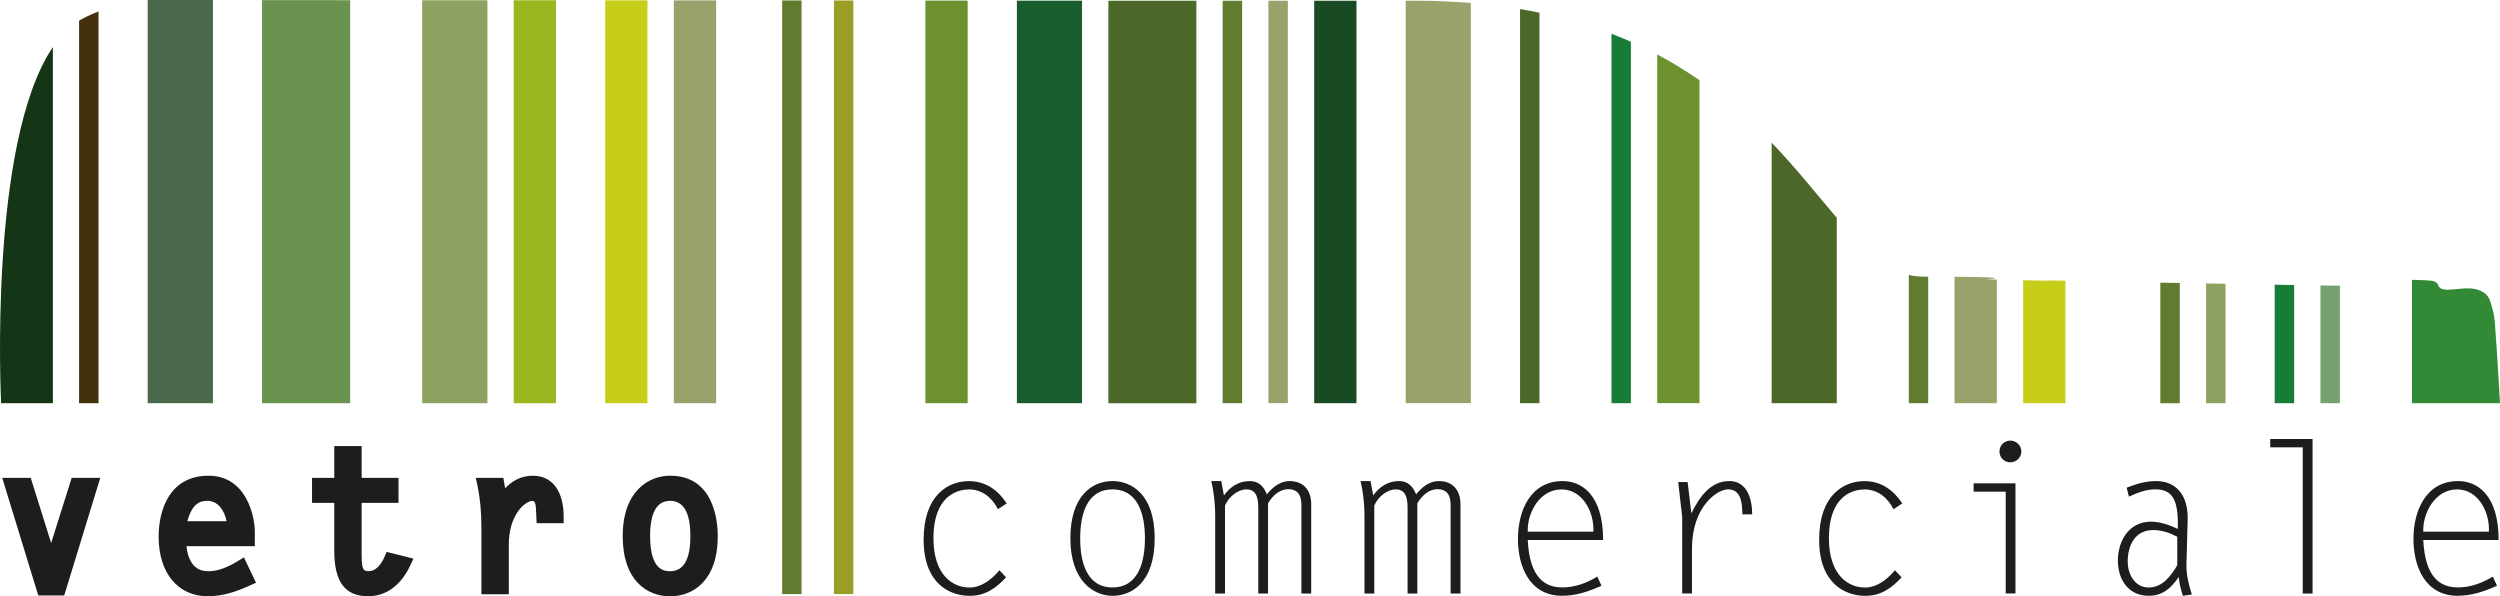 <?xml version="1.0" encoding="UTF-8"?>
<svg id="Layer_2" data-name="Layer 2" xmlns="http://www.w3.org/2000/svg" viewBox="0 0 425.2 101.41">
  <defs>
    <style>
      .cls-1 {
        fill: #9b9e26;
      }

      .cls-1, .cls-2, .cls-3, .cls-4, .cls-5, .cls-6, .cls-7, .cls-8, .cls-9, .cls-10, .cls-11, .cls-12, .cls-13, .cls-14, .cls-15, .cls-16, .cls-17, .cls-18 {
        stroke-width: 0px;
      }

      .cls-2 {
        fill: #c6ce17;
      }

      .cls-3 {
        fill: #4c6829;
      }

      .cls-4 {
        fill: #49694a;
      }

      .cls-5 {
        fill: #1d1d1b;
      }

      .cls-6 {
        fill: #195d2d;
      }

      .cls-7 {
        fill: #627c2f;
      }

      .cls-8 {
        fill: #45300d;
      }

      .cls-9 {
        fill: #153517;
      }

      .cls-10 {
        fill: #75a072;
      }

      .cls-11 {
        fill: #328a36;
      }

      .cls-12 {
        fill: #167c36;
      }

      .cls-13 {
        fill: #6c912e;
      }

      .cls-14 {
        fill: #99b820;
      }

      .cls-15 {
        fill: #8da260;
      }

      .cls-16 {
        fill: #6a924f;
      }

      .cls-17 {
        fill: #184b24;
      }

      .cls-18 {
        fill: #97a36a;
      }
    </style>
  </defs>
  <g id="Livello_1" data-name="Livello 1">
    <path class="cls-5" d="M113.98,80.91c-3.72,0-8.07,2.69-8.07,10.27s4.16,10.24,8.07,10.24,8.1-2.68,8.1-10.24c0-2.41-.58-10.27-8.1-10.27ZM113.98,97.15c-.85,0-3.41,0-3.41-5.97,0-3.99,1.14-6,3.41-6s3.44,2.02,3.44,6-1.16,5.97-3.44,5.97ZM8.7,92.36l-3.47-11.08H.38l6.13,20h4.41l6.13-20h-4.86l-3.49,11.08ZM40.45,95.43c-1.86,1.14-3.51,1.72-4.92,1.72-.86,0-3.34,0-3.82-4.25h11.63v-2.44c0-2.66-1.42-9.55-7.88-9.55s-8.48,5.59-8.48,10.37c0,6.16,3.28,10.13,8.35,10.13,2.56,0,4.72-.73,7.19-1.84l1.03-.46-2.06-4.31-1.04.63ZM35.26,85.18c1.78,0,2.91,1.6,3.28,3.46h-6.67c.82-3.02,2.16-3.46,3.39-3.46ZM90.69,80.91c-2.12,0-3.61.9-4.78,2.14l-.3-1.77h-4.68l.28,1.32c.46,2.18.67,4.49.67,7.28v11.19h4.66v-8.43c0-5.24,2.88-7.45,4.03-7.45.44,0,.6.56.63,2.22l.07,1.58h4.6v-1.09c0-4.37-1.94-6.98-5.18-6.98ZM65.4,94.71c-.73,1.62-1.64,2.44-2.72,2.44-.83,0-1.17-.24-1.17-2.69v-8.93h6.27v-4.26h-6.27v-5.4h-4.66v5.4h-3.78v4.26h3.78v8.14c0,5.28,1.82,7.74,5.76,7.74,3.04,0,5.58-1.85,7.15-5.2l.56-1.2-4.55-1.14-.38.84ZM189.21,81.82c-3.4,0-7.16,2.44-7.16,9.74s4,9.78,7.16,9.78,7.18-2.16,7.18-9.78-4.07-9.74-7.18-9.74ZM189.21,99.91c-4.57,0-5.49-4.67-5.49-8.35s.92-8.32,5.49-8.32,5.52,4.67,5.52,8.32-.93,8.35-5.52,8.35ZM164.77,83.24c2.31,0,3.97,1.42,4.96,3.37l1.49-.99c-1.52-2.31-3.61-3.79-6.45-3.79-3.5,0-7.68,2.37-7.68,9.95s4.53,9.56,7.82,9.56c2.66,0,4.47-1.28,6.2-3.15l-1.13-1.2c-1.27,1.52-3.05,2.94-5.09,2.94-2.73,0-6.13-1.98-6.13-8.43,0-6.79,3.69-8.25,6.02-8.25ZM372.08,88.4c.1-4.18-1.95-6.58-5.38-6.58-1.78,0-3.37.49-5,1.13l.39,1.52c1.48-.67,2.87-1.24,4.49-1.24,3.08,0,3.93,1.98,3.83,6.73-1.32-.64-3.05-1.24-4.57-1.24-3.61,0-5.63,3.08-5.63,6.66,0,3.15,1.77,5.95,5.21,5.95,2.45,0,3.83-1.31,5.14-3.19.1,1.06.35,2.16.71,3.19l1.52-.22c-.49-1.56-.95-3.25-.92-5.06l.21-7.65ZM370.31,96.13c-1.14,1.92-2.55,3.79-4.89,3.79s-3.54-2.3-3.54-4.39c0-2.76,1.23-5.38,4.36-5.38,1.49,0,2.9.53,4.07,1.14v4.85ZM335.67,83.62h5.46v17.32h1.66v-18.74h-7.12v1.42ZM341.91,74.94c-1.03,0-1.84.82-1.84,1.85s.81,1.84,1.84,1.84,1.88-.82,1.88-1.84-.85-1.85-1.88-1.85ZM386.13,76.08h5.52v24.87h1.67v-26.29h-7.2v1.42ZM418.07,99.91c-2.87,0-5.6-1.48-5.92-8.07h12.82c0-7.76-3.72-10.02-6.87-10.02-5.53,0-7.62,5.1-7.62,9.84s2.02,9.67,7.51,9.67c2.41,0,4.53-.74,6.7-1.7l-.71-1.56c-1.77,1.07-3.79,1.84-5.91,1.84ZM417.9,83.24c3.67,0,5.59,3.97,5.41,7.19h-11.16c-.11-3.3,2.09-7.19,5.75-7.19ZM265.79,81.82c-5.53,0-7.62,5.1-7.62,9.84s2.02,9.67,7.51,9.67c2.41,0,4.53-.74,6.7-1.7l-.71-1.56c-1.78,1.07-3.79,1.84-5.92,1.84-2.86,0-5.59-1.48-5.91-8.07h12.82c0-7.76-3.72-10.02-6.87-10.02ZM259.84,90.43c-.11-3.3,2.09-7.19,5.74-7.19s5.59,3.97,5.42,7.19h-11.16ZM244.72,81.82c-1.63,0-2.91,1.06-3.87,2.26-.53-1.34-1.38-2.26-2.9-2.26-1.84,0-3.34.95-4.39,2.44l-.46-2.44h-1.7c.39,1.6.67,3.58.67,6.06v13.07h1.67v-14.98c.64-1.42,2.09-2.73,3.68-2.73,1.88,0,1.98,1.91,1.98,3.33v14.38h1.66v-15.34c.71-1.25,1.95-2.41,3.44-2.41,1.31,0,2.22.71,2.22,2.62v15.13h1.68v-15.2c0-2.33-1.28-3.93-3.69-3.93ZM317.09,83.24c2.3,0,3.96,1.42,4.96,3.37l1.49-.99c-1.52-2.31-3.62-3.79-6.45-3.79-3.51,0-7.69,2.37-7.69,9.95s4.53,9.56,7.83,9.56c2.66,0,4.47-1.28,6.2-3.15l-1.14-1.2c-1.27,1.52-3.04,2.94-5.1,2.94-2.73,0-6.13-1.98-6.13-8.43,0-6.79,3.68-8.25,6.02-8.25ZM219.34,81.82c-1.63,0-2.91,1.06-3.87,2.26-.53-1.34-1.38-2.26-2.91-2.26-1.84,0-3.33.95-4.39,2.44l-.46-2.44h-1.7c.39,1.6.67,3.58.67,6.06v13.07h1.67v-14.98c.63-1.42,2.09-2.73,3.68-2.73,1.88,0,1.98,1.91,1.98,3.33v14.38h1.66v-15.34c.71-1.25,1.95-2.41,3.44-2.41,1.32,0,2.23.71,2.23,2.62v15.13h1.67v-15.2c0-2.33-1.28-3.93-3.69-3.93ZM294.08,81.82c-3.22,0-5.17,2.9-6.41,5.49l-.64-5.32h-1.6l.68,5.98v12.97h1.66v-7.62c0-7.12,4.25-10.09,6.16-10.09,2.27,0,2.38,2.51,2.41,4.25h1.67c0-2.55-.82-5.67-3.93-5.67Z"/>
    <g>
      <path class="cls-9" d="M.19,68.58h8.8V8.01C-2.06,24.35.19,68.58.19,68.58Z"/>
      <path class="cls-8" d="M16.76,68.58V1.94c-.95.37-1.91.8-2.85,1.31-.15.08-.3.18-.46.27v65.06h3.31Z"/>
      <path class="cls-4" d="M36.22,68.58V0c-7.04,0-11.1,0-11.1,0v68.58h11.1Z"/>
      <path class="cls-16" d="M59.55,68.58V.03c-5.54,0-10.57,0-14.98-.01v68.56h14.98Z"/>
      <path class="cls-15" d="M82.9,68.58V.04c-3.82,0-7.53,0-11.1,0v68.54h11.1Z"/>
      <path class="cls-18" d="M121.8,68.58V.07c-2.41,0-4.81,0-7.2,0v68.51h7.2Z"/>
      <path class="cls-2" d="M110.12,68.58V.06c-2.42,0-4.82,0-7.19,0v68.52h7.19Z"/>
      <path class="cls-14" d="M94.56,68.58V.05c-2.43,0-4.83,0-7.19,0v68.53h7.19Z"/>
      <path class="cls-13" d="M164.58,68.58V.1c-2.39,0-4.79,0-7.19,0v68.48h7.19Z"/>
      <path class="cls-6" d="M184.03,68.58V.11c-3.64,0-7.34,0-11.08,0v68.47h11.08Z"/>
      <path class="cls-3" d="M203.48,68.58V.12c-4.81,0-9.82,0-14.97,0v68.47h14.97Z"/>
      <path class="cls-18" d="M219.04,68.58V.12c-1.09,0-2.19,0-3.31,0v68.45h3.31Z"/>
      <path class="cls-7" d="M211.26,68.58V.12c-1.09,0-2.19,0-3.31,0v68.46h3.31Z"/>
      <path class="cls-17" d="M230.71,68.58V.13c-2.29,0-4.69,0-7.19,0v68.45h7.19Z"/>
      <path class="cls-18" d="M250.16,68.58V.51c-3.01-.25-6.17-.39-9.5-.39h-1.58v68.45h11.08Z"/>
      <path class="cls-12" d="M277.38,68.58V7.1c-1.07-.47-2.17-.93-3.3-1.36v62.84h3.3Z"/>
      <path class="cls-3" d="M261.83,68.58V2.16c-1.08-.22-2.18-.43-3.3-.61v67.03h3.3Z"/>
      <path class="cls-13" d="M289.05,68.58V13.65c-2.22-1.54-4.61-3.02-7.19-4.39v59.31h7.19Z"/>
      <path class="cls-3" d="M312.4,68.58v-31.53c-3.23-3.78-6.75-8.27-11.08-12.79v44.32h11.08Z"/>
      <path class="cls-7" d="M327.95,68.58v-21.53c-.28,0-.55,0-.84,0-.85,0-1.66-.1-2.46-.29v21.82h3.3Z"/>
      <path class="cls-2" d="M351.29,68.58v-20.83c-1.81-.04-2.86-.06-2.86-.06v.06s-4.33-.09-4.33-.09v20.92h7.2Z"/>
      <path class="cls-18" d="M339.62,68.58v-21.02l-1.87-.04s5.99-.37-5.33-.45v21.51h7.19Z"/>
      <path class="cls-10" d="M397.97,68.58v-19.99c-.87,0-1.99-.02-3.31-.04v20.03h3.31Z"/>
      <path class="cls-12" d="M390.19,68.58v-20.1c-1.05-.02-2.15-.04-3.31-.06v20.16h3.31Z"/>
      <path class="cls-15" d="M378.52,68.58v-20.31c-1.09-.02-2.2-.04-3.31-.06v20.37h3.31Z"/>
      <path class="cls-7" d="M370.74,68.58v-20.45c-1.11-.02-2.22-.04-3.31-.06v20.52h3.31Z"/>
      <path class="cls-11" d="M425.2,68.58s-.48-8.67-.88-13.78c-.1-1.43-.43-2.42-.77-3.54-.87-2.79-4.84-2.16-4.84-2.16l-2.27.17s-.73.03-1.16-.15c-.44-.18-.57-.57-.57-.57,0,0-.09-.59-1.01-.78-.41-.08-1.81-.14-3.47-.18v20.98h14.97Z"/>
      <rect class="cls-1" x="141.84" y=".08" width="3.3" height="100.96"/>
      <rect class="cls-7" x="133.03" y=".08" width="3.3" height="100.96"/>
    </g>
  </g>
</svg>